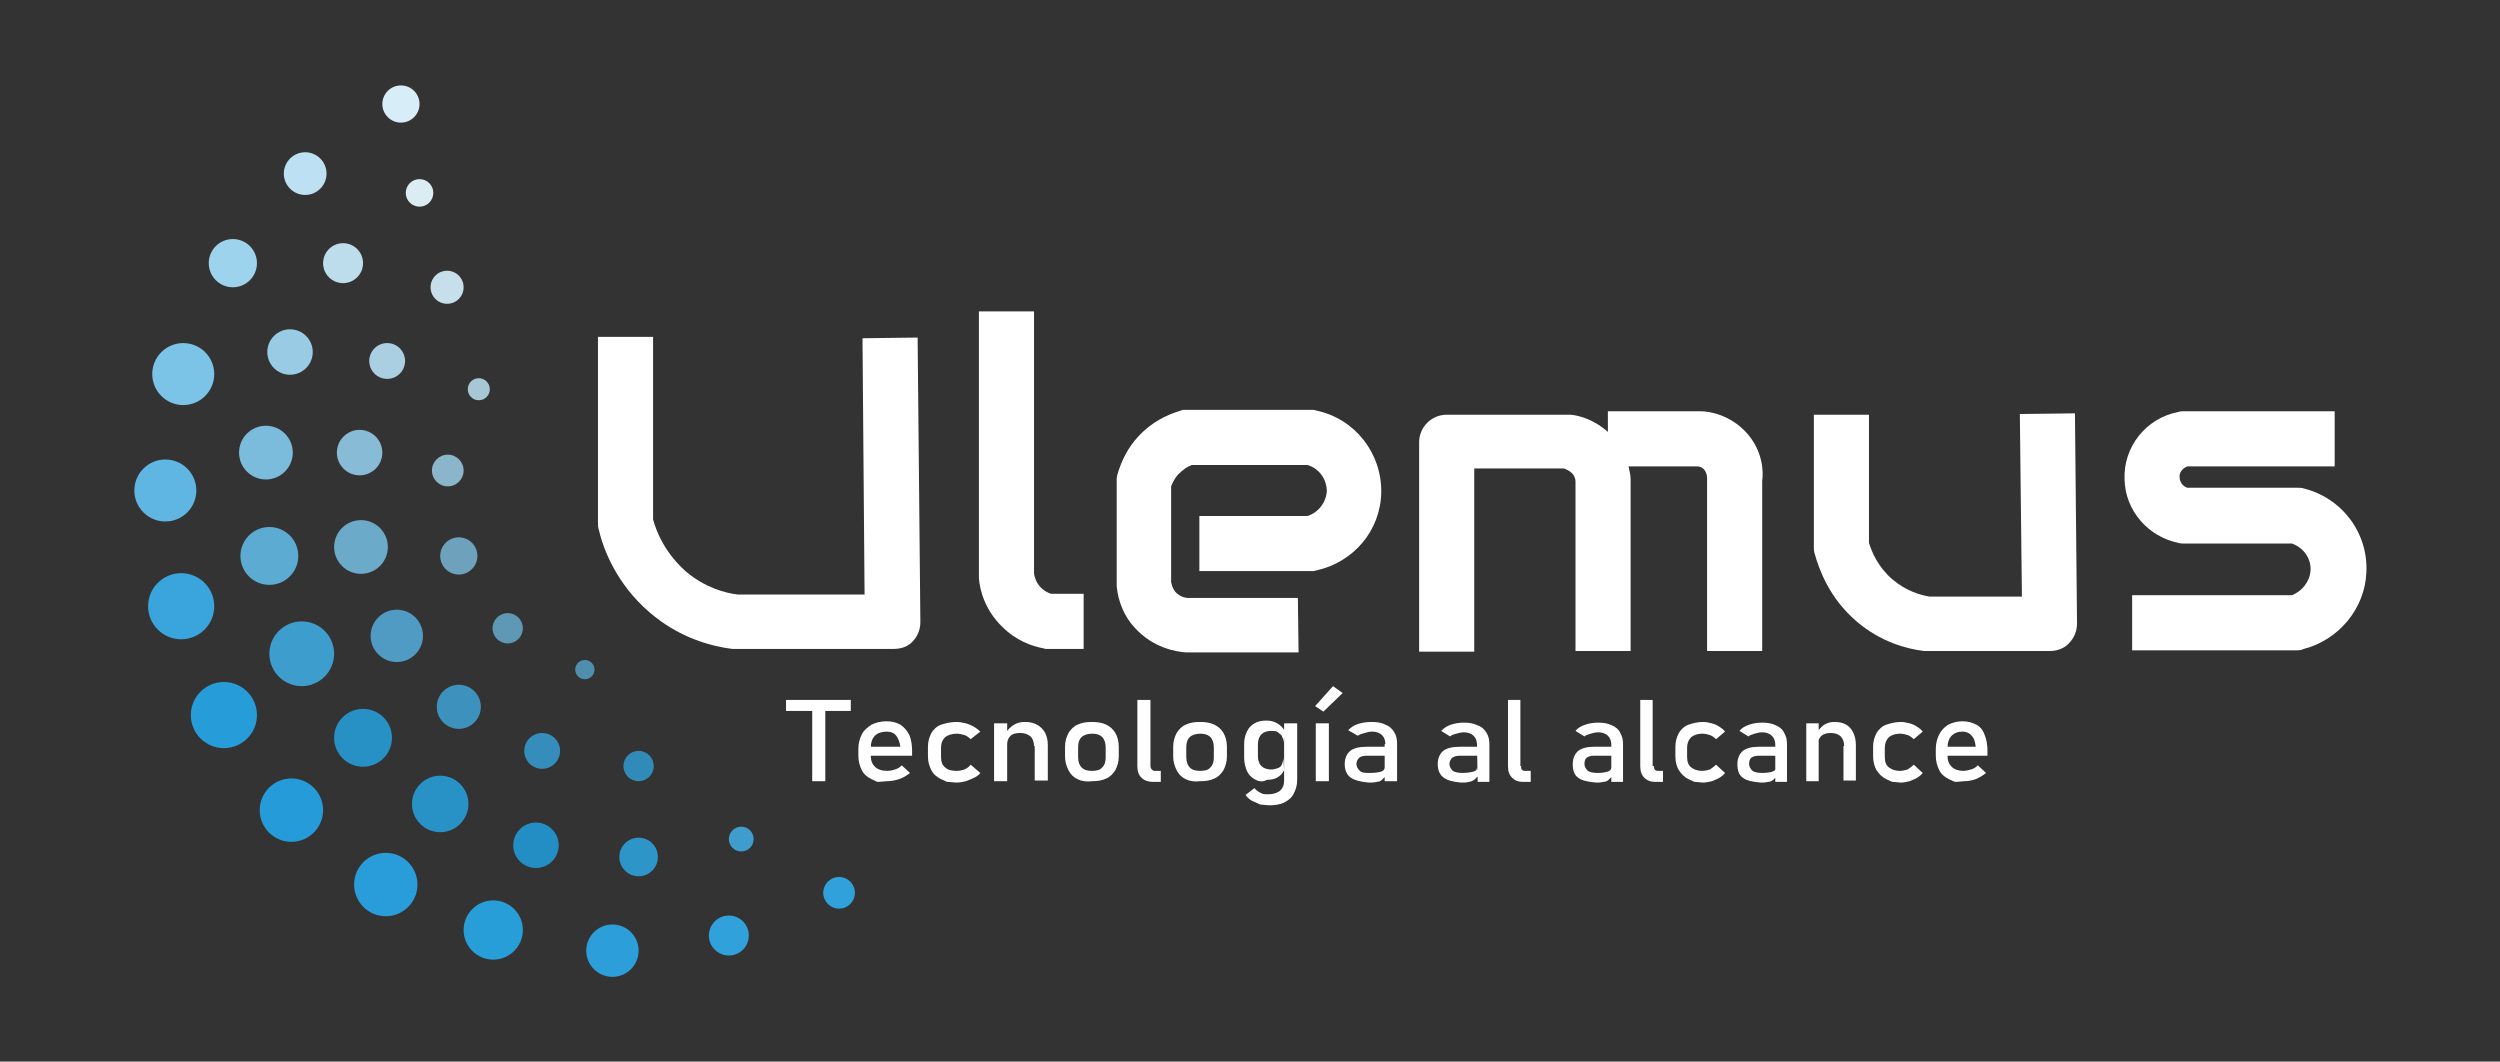 <?xml version="1.0" encoding="utf-8"?>
<!-- Generator: Adobe Illustrator 24.1.0, SVG Export Plug-In . SVG Version: 6.00 Build 0)  -->
<svg version="1.1" id="Capa_6" xmlns="http://www.w3.org/2000/svg" xmlns:xlink="http://www.w3.org/1999/xlink" x="0px" y="0px"
	 viewBox="0 0 362.9 154.1" style="enable-background:new 0 0 362.9 154.1;" xml:space="preserve">
<rect x="0" y="0" width="362.9" height="154.1" fill="#333333" stroke="none"/>
<style type="text/css">
	.st0{fill:#D7EDF7;}
	.st1{fill:#BDE1F2;}
	.st2{fill:#9ED3EE;}
	.st3{fill:#BDDDED;}
	.st4{fill:#DCECF3;}
	.st5{fill:#99CBE4;}
	.st6{fill:#7BC3E7;}
	.st7{fill:#5FB6E3;}
	.st8{fill:#39A5DC;}
	.st9{fill:#269DD9;}
	.st10{fill:#5CABD3;}
	.st11{fill:#7BBCDC;}
	.st12{fill:#C7DFEB;}
	.st13{fill:#A7C7D7;}
	.st14{fill:#AACFE2;}
	.st15{fill:#87BBD6;}
	.st16{fill:#8BB5CA;}
	.st17{fill:#6EA2BC;}
	.st18{fill:#6CAACA;}
	.st19{fill:#3D9DCC;}
	.st20{fill:#4F9BC3;}
	.st21{fill:#5E98B5;}
	.st22{fill:#4F8EAE;}
	.st23{fill:#3D92BD;}
	.st24{fill:#358DBB;}
	.st25{fill:#2891C6;}
	.st26{fill:#2791C6;}
	.st27{fill:#259CD9;}
	.st28{fill:#289DD9;}
	.st29{fill:#289ED9;}
	.st30{fill:#2C9FDA;}
	.st31{fill:#238EC3;}
	.st32{fill:#318BB9;}
	.st33{fill:#2D95C8;}
	.st34{fill:#3E9DCD;}
	.st35{fill:#30A1DB;}
	.st36{fill:#FFFFFF;}
</style>
<g id="Capa_3">
	<circle class="st0" cx="58.2" cy="15.1" r="2.7"/>
	<circle class="st1" cx="44.3" cy="25.2" r="3.1"/>
	<circle class="st2" cx="33.8" cy="38.2" r="3.5"/>
	<circle class="st3" cx="49.8" cy="38.2" r="2.9"/>
	<circle class="st4" cx="60.9" cy="28" r="2"/>
	<circle class="st5" cx="42.1" cy="51.1" r="3.3"/>
	<circle class="st6" cx="26.6" cy="54.3" r="4.5"/>
	<circle class="st7" cx="24" cy="71.2" r="4.5"/>
	<circle class="st8" cx="26.3" cy="88" r="4.8"/>
	<circle class="st9" cx="32.5" cy="103.8" r="4.8"/>
	<circle class="st10" cx="39.1" cy="80.7" r="4.2"/>
	<circle class="st11" cx="38.6" cy="65.7" r="3.9"/>
	<circle class="st12" cx="64.9" cy="41.7" r="2.4"/>
	<circle class="st13" cx="69.5" cy="56.5" r="1.6"/>
	<circle class="st14" cx="56.2" cy="52.4" r="2.6"/>
	<circle class="st15" cx="52.2" cy="65.7" r="3.3"/>
	<circle class="st16" cx="65" cy="68.3" r="2.3"/>
	<circle class="st17" cx="66.6" cy="80.7" r="2.7"/>
	<circle class="st18" cx="52.4" cy="79.4" r="3.9"/>
	<circle class="st19" cx="43.8" cy="94.9" r="4.7"/>
	<circle class="st20" cx="57.6" cy="92.3" r="3.8"/>
	<circle class="st21" cx="73.7" cy="91.2" r="2.2"/>
	<circle class="st22" cx="84.9" cy="97.2" r="1.4"/>
	<circle class="st23" cx="66.6" cy="102.6" r="3.2"/>
	<circle class="st24" cx="78.7" cy="109" r="2.6"/>
	<circle class="st25" cx="63.9" cy="116.7" r="4.1"/>
	<circle class="st26" cx="52.7" cy="107.1" r="4.2"/>
	<circle class="st27" cx="42.3" cy="117.6" r="4.6"/>
	<circle class="st28" cx="56" cy="128.4" r="4.6"/>
	<circle class="st29" cx="71.6" cy="135" r="4.3"/>
	<circle class="st30" cx="88.9" cy="138" r="3.8"/>
	<circle class="st31" cx="77.8" cy="122.7" r="3.3"/>
	<circle class="st32" cx="92.7" cy="111.2" r="2.2"/>
	<circle class="st33" cx="92.7" cy="124.4" r="2.8"/>
	<circle class="st34" cx="107.6" cy="121.8" r="1.8"/>
	<circle class="st35" cx="105.8" cy="135.8" r="2.9"/>
	<circle class="st35" cx="121.8" cy="129.6" r="2.3"/>
</g>
<g id="Capa_4">
	<g>
		<path class="st36" d="M129.6,94.2h-22.8c-0.2,0-0.3,0-0.5,0c-3.1-0.4-7.7-1.6-12-5.3c-4.9-4.2-6.8-9.4-7.4-12.1
			c-0.1-0.3-0.1-0.6-0.1-0.9v-27h8v26.5c0.5,1.9,1.8,4.9,4.7,7.5c2.8,2.4,5.8,3.2,7.6,3.4h18.4l-0.3-37.2l8-0.1l0.4,41.3
			c0,1.1-0.4,2.1-1.2,2.9S130.6,94.2,129.6,94.2z"/>
	</g>
	<g>
		<path class="st36" d="M297.6,94.5h-17.8c-0.2,0-0.3,0-0.5,0c-2.5-0.3-6.3-1.3-9.8-4.3c-4-3.4-5.5-7.7-6.1-9.9
			c-0.1-0.3-0.1-0.6-0.1-0.9V60.2h8v18.6c0.4,1.3,1.3,3.5,3.4,5.3c2,1.7,4.1,2.3,5.4,2.5h13.4l-0.3-26.5l8-0.1l0.3,30.5
			c0,1.1-0.4,2.1-1.2,2.9C299.7,94.1,298.6,94.5,297.6,94.5z"/>
	</g>
	<g>
		<path class="st36" d="M157.3,94.2h-5.5l-0.4-0.1c-1.6-0.3-3.9-1.1-5.9-3.1c-2.6-2.5-3.3-5.5-3.4-7.1v-0.4V45.2h8v38.1
			c0.1,0.5,0.3,1.3,1,2c0.5,0.5,1.1,0.8,1.5,0.9h4.7L157.3,94.2L157.3,94.2z"/>
	</g>
	<g>
		<path class="st36" d="M188.5,94.7h-16.4c-1.3-0.1-4.7-0.6-7.4-3.6c-1.5-1.6-2.4-3.8-2.6-6v-0.4V69.4l0.1-0.5c0.6-2.1,1.6-4,3-5.5
			c2-2.2,4.3-3.2,5.9-3.7l0.6-0.2h19l0.4,0.1c5.6,1.2,9.5,6.2,9.4,11.9c-0.1,5.5-4,10.1-9.4,11.3l-0.4,0.1h-16.6v-8h15.7
			c1.6-0.5,2.7-2,2.8-3.6c0-1.7-1.1-3.3-2.8-3.8H173c-0.6,0.2-1.3,0.7-1.9,1.3c-0.6,0.6-0.9,1.3-1.1,1.8v13.9
			c0.1,0.4,0.2,0.9,0.6,1.4c0.6,0.7,1.5,0.9,1.8,0.9h16L188.5,94.7L188.5,94.7z"/>
	</g>
	<path class="st36" d="M253.6,62.9c-2.4-2.7-5.5-3.2-6.7-3.2c-0.1,0-0.1,0-0.2,0h-13.3v3c-2-1.8-4.2-2.4-5.4-2.5c-0.2,0-0.4,0-0.6,0
		H210c-2.2,0-4,1.8-4,4v30.4h8V68h13c0.3,0.1,0.8,0.3,1.2,0.7c0.4,0.4,0.5,0.9,0.5,1.2v24.6h8V69.8c0-0.1,0-0.2,0-0.3
		c0-0.6-0.2-1.2-0.3-1.8h10c0.2,0,0.7,0.1,1,0.5c0.4,0.5,0.4,1.1,0.4,1.2s0,0.2,0,0.3v24.8h8V69.8C256,68.5,255.9,65.5,253.6,62.9z"
		/>
	<g>
		<path class="st36" d="M333.3,94.4h-23.8v-8h23.2c1.5-0.6,2.6-2,2.7-3.6c0.1-1.7-1-3.3-2.7-3.9H317c-0.3,0-0.5,0-0.8-0.1
			c-4.4-0.9-7.7-4.7-7.8-9.2c-0.2-4.7,3.1-8.9,7.8-9.8c0.3-0.1,0.5-0.1,0.8-0.1h21.9v8h-21.4c-0.7,0.3-1.2,0.9-1.1,1.6
			c0,0.7,0.5,1.3,1.1,1.5h15.9c0.3,0,0.7,0,1,0.1c5.6,1.4,9.4,6.5,9.1,12.2c-0.2,5.2-4,9.8-9.1,11.1C334,94.4,333.7,94.4,333.3,94.4
			z"/>
	</g>
</g>
<g id="Capa_5">
	<g>
		<g>
			<path class="st36" d="M229.1,112.9c-0.6-0.4-0.8-1.1-0.8-2c0-0.8,0.3-1.5,0.8-1.9s1.3-0.6,2.3-0.6h2.6l0.1,1.3h-2.7
				c-0.5,0-0.8,0.1-1.1,0.3c-0.2,0.2-0.3,0.5-0.3,0.9s0.2,0.7,0.5,1c0.3,0.2,0.8,0.3,1.4,0.3c0.7,0,1.2-0.1,1.5-0.2s0.5-0.3,0.5-0.6
				l0.2,1.2c-0.2,0.2-0.4,0.4-0.6,0.6s-0.5,0.3-0.8,0.3c-0.3,0.1-0.7,0.1-1,0.1C230.5,113.5,229.6,113.3,229.1,112.9z M233.9,108.1
				c0-0.6-0.2-1-0.5-1.3s-0.8-0.5-1.4-0.5c-0.4,0-0.7,0.1-1.1,0.2c-0.3,0.1-0.7,0.2-0.9,0.4l-1.3-0.8c0.3-0.4,0.8-0.7,1.4-0.9
				c0.6-0.2,1.2-0.3,1.9-0.3c0.8,0,1.4,0.1,2,0.4c0.5,0.2,1,0.6,1.2,1.1c0.3,0.5,0.4,1,0.4,1.7v5.4h-1.7L233.9,108.1L233.9,108.1z"
				/>
			<path class="st36" d="M240.1,111.2c0,0.2,0,0.4,0.1,0.5s0.2,0.2,0.4,0.2h0.8v1.6h-1.1c-0.7,0-1.2-0.2-1.6-0.6s-0.6-0.9-0.6-1.7
				v-9.6h1.8v9.6H240.1z"/>
			<path class="st36" d="M246,113.5c0,0-0.3-0.1-0.9-0.4c-0.6-0.3-1-0.7-1.4-1.3c-0.3-0.5-0.5-1.2-0.5-2v-1.4c0-0.8,0.2-1.4,0.5-2
				c0.3-0.5,0.8-1,1.4-1.2s1.3-0.4,2.1-0.4c0.5,0,0.9,0.1,1.3,0.2s0.8,0.3,1.1,0.5s0.6,0.4,0.8,0.7l-1.3,1.1
				c-0.3-0.3-0.6-0.5-0.9-0.6c-0.3-0.1-0.7-0.2-1.1-0.2c-0.7,0-1.2,0.2-1.6,0.5c-0.4,0.4-0.6,0.9-0.6,1.5v1.4c0,0.7,0.2,1.2,0.6,1.5
				s0.9,0.5,1.6,0.5c0.4,0,0.7-0.1,1.1-0.2c0.3-0.2,0.6-0.4,0.9-0.7l1.3,1.2c-0.2,0.3-0.5,0.5-0.8,0.7s-0.7,0.3-1.1,0.5
				c-0.4,0.1-0.9,0.2-1.3,0.2C246.4,113.5,246,113.5,246,113.5z"/>
			<path class="st36" d="M253,112.9c-0.6-0.4-0.8-1.1-0.8-2c0-0.8,0.3-1.5,0.8-1.9s1.3-0.6,2.3-0.6h2.6l0.1,1.3h-2.7
				c-0.5,0-0.8,0.1-1.1,0.3c-0.2,0.2-0.3,0.5-0.3,0.9s0.2,0.7,0.5,1c0.3,0.2,0.8,0.3,1.4,0.3c0.7,0,1.2-0.1,1.5-0.2s0.5-0.3,0.5-0.6
				l0.2,1.2c-0.2,0.2-0.4,0.4-0.6,0.6s-0.5,0.3-0.8,0.3c-0.3,0.1-0.7,0.1-1,0.1C254.4,113.5,253.5,113.3,253,112.9z M257.7,108.1
				c0-0.6-0.2-1-0.5-1.3s-0.8-0.5-1.4-0.5c-0.4,0-0.7,0.1-1.1,0.2c-0.3,0.1-0.7,0.2-0.9,0.4l-1.3-0.8c0.3-0.4,0.8-0.7,1.4-0.9
				c0.6-0.2,1.2-0.3,1.9-0.3c0.8,0,1.4,0.1,2,0.4c0.5,0.2,1,0.6,1.2,1.1c0.3,0.5,0.4,1,0.4,1.7v5.4h-1.7L257.7,108.1L257.7,108.1z"
				/>
			<path class="st36" d="M262.2,105h1.8v8.4h-1.8V105z M267.7,108.3c0-0.6-0.2-1.1-0.5-1.4s-0.8-0.5-1.4-0.5s-1,0.1-1.4,0.4
				c-0.3,0.3-0.5,0.7-0.5,1.2l-0.2-1.6c0.3-0.5,0.7-0.9,1.1-1.2c0.5-0.3,1-0.4,1.5-0.4c1,0,1.8,0.3,2.3,0.9s0.8,1.4,0.8,2.5v5.1
				h-1.8v-5H267.7z"/>
			<path class="st36" d="M274.7,113.5c0,0-0.3-0.1-0.9-0.4s-1-0.7-1.4-1.3c-0.3-0.5-0.5-1.2-0.5-2v-1.4c0-0.8,0.2-1.4,0.5-2
				c0.3-0.5,0.8-1,1.4-1.2s1.3-0.4,2.1-0.4c0.5,0,0.9,0.1,1.3,0.2s0.8,0.3,1.1,0.5c0.3,0.2,0.6,0.4,0.8,0.7l-1.3,1.1
				c-0.3-0.3-0.6-0.5-0.9-0.6s-0.7-0.2-1.1-0.2c-0.7,0-1.2,0.2-1.6,0.5c-0.4,0.4-0.6,0.9-0.6,1.5v1.4c0,0.7,0.2,1.2,0.6,1.5
				s0.9,0.5,1.6,0.5c0.4,0,0.7-0.1,1.1-0.2c0.3-0.2,0.6-0.4,0.9-0.7l1.3,1.2c-0.2,0.3-0.5,0.5-0.8,0.7s-0.7,0.3-1.1,0.5
				c-0.4,0.1-0.9,0.2-1.3,0.2C275.1,113.5,274.7,113.5,274.7,113.5z"/>
			<path class="st36" d="M283.8,113.5c0,0-0.3-0.1-0.9-0.4s-1.1-0.7-1.4-1.3c-0.3-0.6-0.5-1.3-0.5-2.1v-1c0-0.8,0.2-1.5,0.5-2.1
				s0.7-1,1.3-1.4c0.6-0.3,1.3-0.5,2.1-0.5c0.8,0,1.4,0.2,2,0.5s1,0.9,1.2,1.5c0.3,0.7,0.4,1.5,0.4,2.4v0.6h-6.2v-1.3h4.5
				c-0.1-0.7-0.2-1.2-0.6-1.6c-0.3-0.4-0.8-0.6-1.3-0.6c-0.7,0-1.2,0.2-1.6,0.6s-0.6,1-0.6,1.8v1.1c0,0.7,0.2,1.2,0.6,1.6
				s1,0.6,1.7,0.6c0.4,0,0.7-0.1,1.1-0.2s0.7-0.3,1-0.6l1.2,1.1c-0.5,0.4-1,0.7-1.5,0.9c-0.6,0.2-1.1,0.3-1.7,0.3
				C284.2,113.5,283.8,113.5,283.8,113.5z"/>
		</g>
	</g>
	<g>
		<g>
			<path class="st36" d="M209.6,112.9c-0.6-0.4-0.9-1.1-0.9-2c0-0.8,0.3-1.5,0.8-1.9s1.3-0.6,2.4-0.6h2.7l0.1,1.3h-2.8
				c-0.5,0-0.8,0.1-1.1,0.3c-0.2,0.2-0.4,0.5-0.4,0.9s0.2,0.7,0.5,1c0.3,0.2,0.8,0.3,1.4,0.3c0.7,0,1.2-0.1,1.6-0.2s0.5-0.3,0.5-0.6
				l0.2,1.2c-0.2,0.2-0.4,0.4-0.6,0.6c-0.2,0.1-0.5,0.3-0.8,0.3c-0.3,0.1-0.7,0.1-1.1,0.1C211,113.5,210.1,113.3,209.6,112.9z
				 M214.4,108.1c0-0.6-0.2-1-0.5-1.3s-0.8-0.5-1.4-0.5c-0.4,0-0.7,0.1-1.1,0.2c-0.4,0.1-0.7,0.2-0.9,0.4l-1.3-0.8
				c0.4-0.4,0.8-0.7,1.4-0.9c0.6-0.2,1.2-0.3,1.9-0.3c0.8,0,1.4,0.1,2,0.4c0.6,0.2,1,0.6,1.3,1.1s0.4,1,0.4,1.7v5.4h-1.7
				L214.4,108.1L214.4,108.1z"/>
			<path class="st36" d="M220.8,111.2c0,0.2,0,0.4,0.1,0.5s0.2,0.2,0.4,0.2h0.9v1.6h-1.1c-0.7,0-1.2-0.2-1.6-0.6
				c-0.4-0.4-0.6-0.9-0.6-1.7v-9.6h1.8v9.6H220.8z"/>
		</g>
	</g>
	<g>
		<g>
			<path class="st36" d="M114.1,101.6h9.4v1.6h-9.4V101.6z M117.9,102.5h1.9v10.9h-1.9V102.5z"/>
			<path class="st36" d="M127.4,113.5c0,0-0.3-0.1-0.9-0.4s-1.1-0.7-1.4-1.3c-0.3-0.6-0.5-1.3-0.5-2.1v-1c0-0.8,0.2-1.5,0.5-2.1
				s0.8-1,1.4-1.4c0.6-0.3,1.3-0.5,2.2-0.5c0.8,0,1.5,0.2,2,0.5s1,0.9,1.3,1.5c0.3,0.7,0.4,1.5,0.4,2.4v0.6H126v-1.3h4.7
				c-0.1-0.7-0.3-1.2-0.6-1.6s-0.8-0.6-1.4-0.6c-0.7,0-1.3,0.2-1.7,0.6c-0.4,0.4-0.6,1-0.6,1.8v1.1c0,0.7,0.2,1.2,0.6,1.6
				s1,0.6,1.8,0.6c0.4,0,0.8-0.1,1.1-0.2c0.4-0.1,0.7-0.3,1-0.6l1.2,1.1c-0.5,0.4-1,0.7-1.6,0.9c-0.6,0.2-1.2,0.3-1.8,0.3
				C127.8,113.5,127.4,113.5,127.4,113.5z"/>
			<path class="st36" d="M137.5,113.5c0,0-0.3-0.1-0.9-0.4c-0.6-0.3-1.1-0.7-1.4-1.3s-0.5-1.2-0.5-2v-1.4c0-0.8,0.2-1.4,0.5-2
				c0.3-0.5,0.8-1,1.4-1.2s1.4-0.4,2.2-0.4c0.5,0,1,0.1,1.4,0.2s0.8,0.3,1.2,0.5c0.3,0.2,0.6,0.4,0.9,0.7l-1.4,1.1
				c-0.3-0.3-0.6-0.5-0.9-0.6c-0.4-0.1-0.7-0.2-1.1-0.2c-0.7,0-1.3,0.2-1.7,0.5c-0.4,0.4-0.6,0.9-0.6,1.5v1.4c0,0.7,0.2,1.2,0.6,1.5
				c0.4,0.4,1,0.5,1.7,0.5c0.4,0,0.8-0.1,1.1-0.2c0.4-0.2,0.7-0.4,0.9-0.7l1.4,1.2c-0.2,0.3-0.5,0.5-0.9,0.7s-0.7,0.3-1.2,0.5
				c-0.4,0.1-0.9,0.2-1.4,0.2C137.9,113.5,137.5,113.5,137.5,113.5z"/>
			<path class="st36" d="M144.3,105h1.9v8.4h-1.9V105z M150.1,108.3c0-0.6-0.2-1.1-0.5-1.4c-0.4-0.3-0.8-0.5-1.5-0.5
				c-0.6,0-1.1,0.1-1.4,0.4c-0.3,0.3-0.5,0.7-0.5,1.2l-0.2-1.6c0.3-0.5,0.7-0.9,1.2-1.2c0.5-0.3,1-0.4,1.6-0.4c1,0,1.8,0.3,2.4,0.9
				c0.6,0.6,0.9,1.4,0.9,2.5v5.1h-1.9v-5H150.1z"/>
			<path class="st36" d="M156.4,113.1c-0.6-0.3-1-0.7-1.3-1.3c-0.3-0.6-0.5-1.2-0.5-2v-1.4c0-0.8,0.2-1.4,0.5-2
				c0.3-0.5,0.8-1,1.3-1.2c0.6-0.3,1.3-0.4,2.1-0.4s1.5,0.1,2.1,0.4s1,0.7,1.3,1.2s0.5,1.2,0.5,2v1.4c0,0.8-0.2,1.4-0.5,2
				c-0.3,0.5-0.8,1-1.3,1.2c-0.6,0.3-1.3,0.4-2.1,0.4C157.7,113.5,157,113.4,156.4,113.1z M160,111.4c0.4-0.4,0.5-0.9,0.5-1.5v-1.4
				c0-0.7-0.2-1.2-0.5-1.5c-0.4-0.4-0.9-0.5-1.5-0.5s-1.2,0.2-1.5,0.5c-0.4,0.4-0.5,0.9-0.5,1.5v1.4c0,0.7,0.2,1.2,0.5,1.5
				c0.4,0.4,0.9,0.5,1.5,0.5S159.7,111.8,160,111.4z"/>
			<path class="st36" d="M167,111.2c0,0.2,0.1,0.4,0.2,0.5c0.1,0.1,0.2,0.2,0.4,0.2h0.9v1.6h-1.1c-0.7,0-1.3-0.2-1.7-0.6
				s-0.6-0.9-0.6-1.7v-9.6h1.9L167,111.2L167,111.2z"/>
			<path class="st36" d="M172.1,113.1c-0.6-0.3-1-0.7-1.3-1.3c-0.3-0.6-0.5-1.2-0.5-2v-1.4c0-0.8,0.2-1.4,0.5-2
				c0.3-0.5,0.8-1,1.3-1.2c0.6-0.3,1.3-0.4,2.1-0.4s1.5,0.1,2.1,0.4s1,0.7,1.3,1.2s0.5,1.2,0.5,2v1.4c0,0.8-0.2,1.4-0.5,2
				c-0.3,0.5-0.8,1-1.3,1.2c-0.6,0.3-1.3,0.4-2.1,0.4C173.4,113.5,172.7,113.4,172.1,113.1z M175.7,111.4c0.4-0.4,0.5-0.9,0.5-1.5
				v-1.4c0-0.7-0.2-1.2-0.5-1.5c-0.4-0.4-0.9-0.5-1.5-0.5s-1.2,0.2-1.5,0.5c-0.4,0.4-0.5,0.9-0.5,1.5v1.4c0,0.7,0.2,1.2,0.5,1.5
				c0.4,0.4,0.9,0.5,1.5,0.5S175.4,111.8,175.7,111.4z"/>
			<path class="st36" d="M182.1,113.1c-0.5-0.3-0.9-0.7-1.1-1.2s-0.4-1.1-0.4-1.9v-1.9c0-0.7,0.1-1.3,0.4-1.9s0.6-0.9,1.1-1.2
				c0.5-0.3,1.1-0.4,1.7-0.4c0.6,0,1.1,0.1,1.6,0.4s0.8,0.6,1.1,1.1l-0.2,1.7c0-0.4-0.1-0.7-0.2-0.9c-0.1-0.3-0.4-0.4-0.6-0.6
				s-0.6-0.2-1-0.2c-0.6,0-1.1,0.2-1.4,0.5c-0.3,0.3-0.5,0.8-0.5,1.4v1.8c0,0.6,0.2,1.1,0.5,1.4s0.8,0.5,1.4,0.5
				c0.4,0,0.7-0.1,1-0.2s0.5-0.3,0.6-0.6c0.1-0.3,0.2-0.6,0.2-0.9l0.1,1.8c-0.2,0.4-0.5,0.8-0.9,1c-0.4,0.3-1,0.4-1.6,0.4
				C183.2,113.6,182.6,113.4,182.1,113.1z M183,116.8c0,0-0.3-0.1-0.9-0.4c-0.6-0.2-1-0.6-1.3-1l1.3-1c0.2,0.3,0.5,0.5,0.9,0.7
				c0.3,0.2,0.7,0.2,1.1,0.2c0.7,0,1.3-0.2,1.7-0.5c0.4-0.4,0.6-0.8,0.6-1.5V105h1.9v8.2c0,0.8-0.2,1.4-0.5,2s-0.8,1-1.4,1.3
				c-0.6,0.3-1.4,0.4-2.2,0.4C183.3,116.8,183,116.8,183,116.8z"/>
			<path class="st36" d="M190.9,102.5l2.6-2.9l1.4,1l-2.8,2.7L190.9,102.5z M191,105h1.9v8.4H191V105z"/>
			<path class="st36" d="M196.1,112.9c-0.6-0.4-0.9-1.1-0.9-2c0-0.8,0.3-1.5,0.8-1.9s1.3-0.6,2.4-0.6h2.7l0.1,1.3h-2.8
				c-0.5,0-0.9,0.1-1.1,0.3c-0.2,0.2-0.4,0.5-0.4,0.9s0.2,0.7,0.5,1s0.8,0.3,1.5,0.3s1.3-0.1,1.6-0.2s0.5-0.3,0.5-0.6l0.2,1.2
				c-0.2,0.2-0.4,0.4-0.6,0.6s-0.5,0.3-0.8,0.3c-0.3,0.1-0.7,0.1-1.1,0.1C197.6,113.5,196.7,113.3,196.1,112.9z M201.1,108
				c0-0.6-0.2-1-0.5-1.3s-0.8-0.5-1.4-0.5c-0.4,0-0.8,0.1-1.1,0.2c-0.4,0.1-0.7,0.2-1,0.4l-1.4-0.8c0.4-0.4,0.8-0.7,1.4-0.9
				c0.6-0.2,1.3-0.3,2-0.3c0.8,0,1.5,0.1,2,0.4c0.6,0.2,1,0.6,1.3,1.1s0.4,1,0.4,1.7v5.4H201V108H201.1z"/>
		</g>
	</g>
</g>
</svg>
